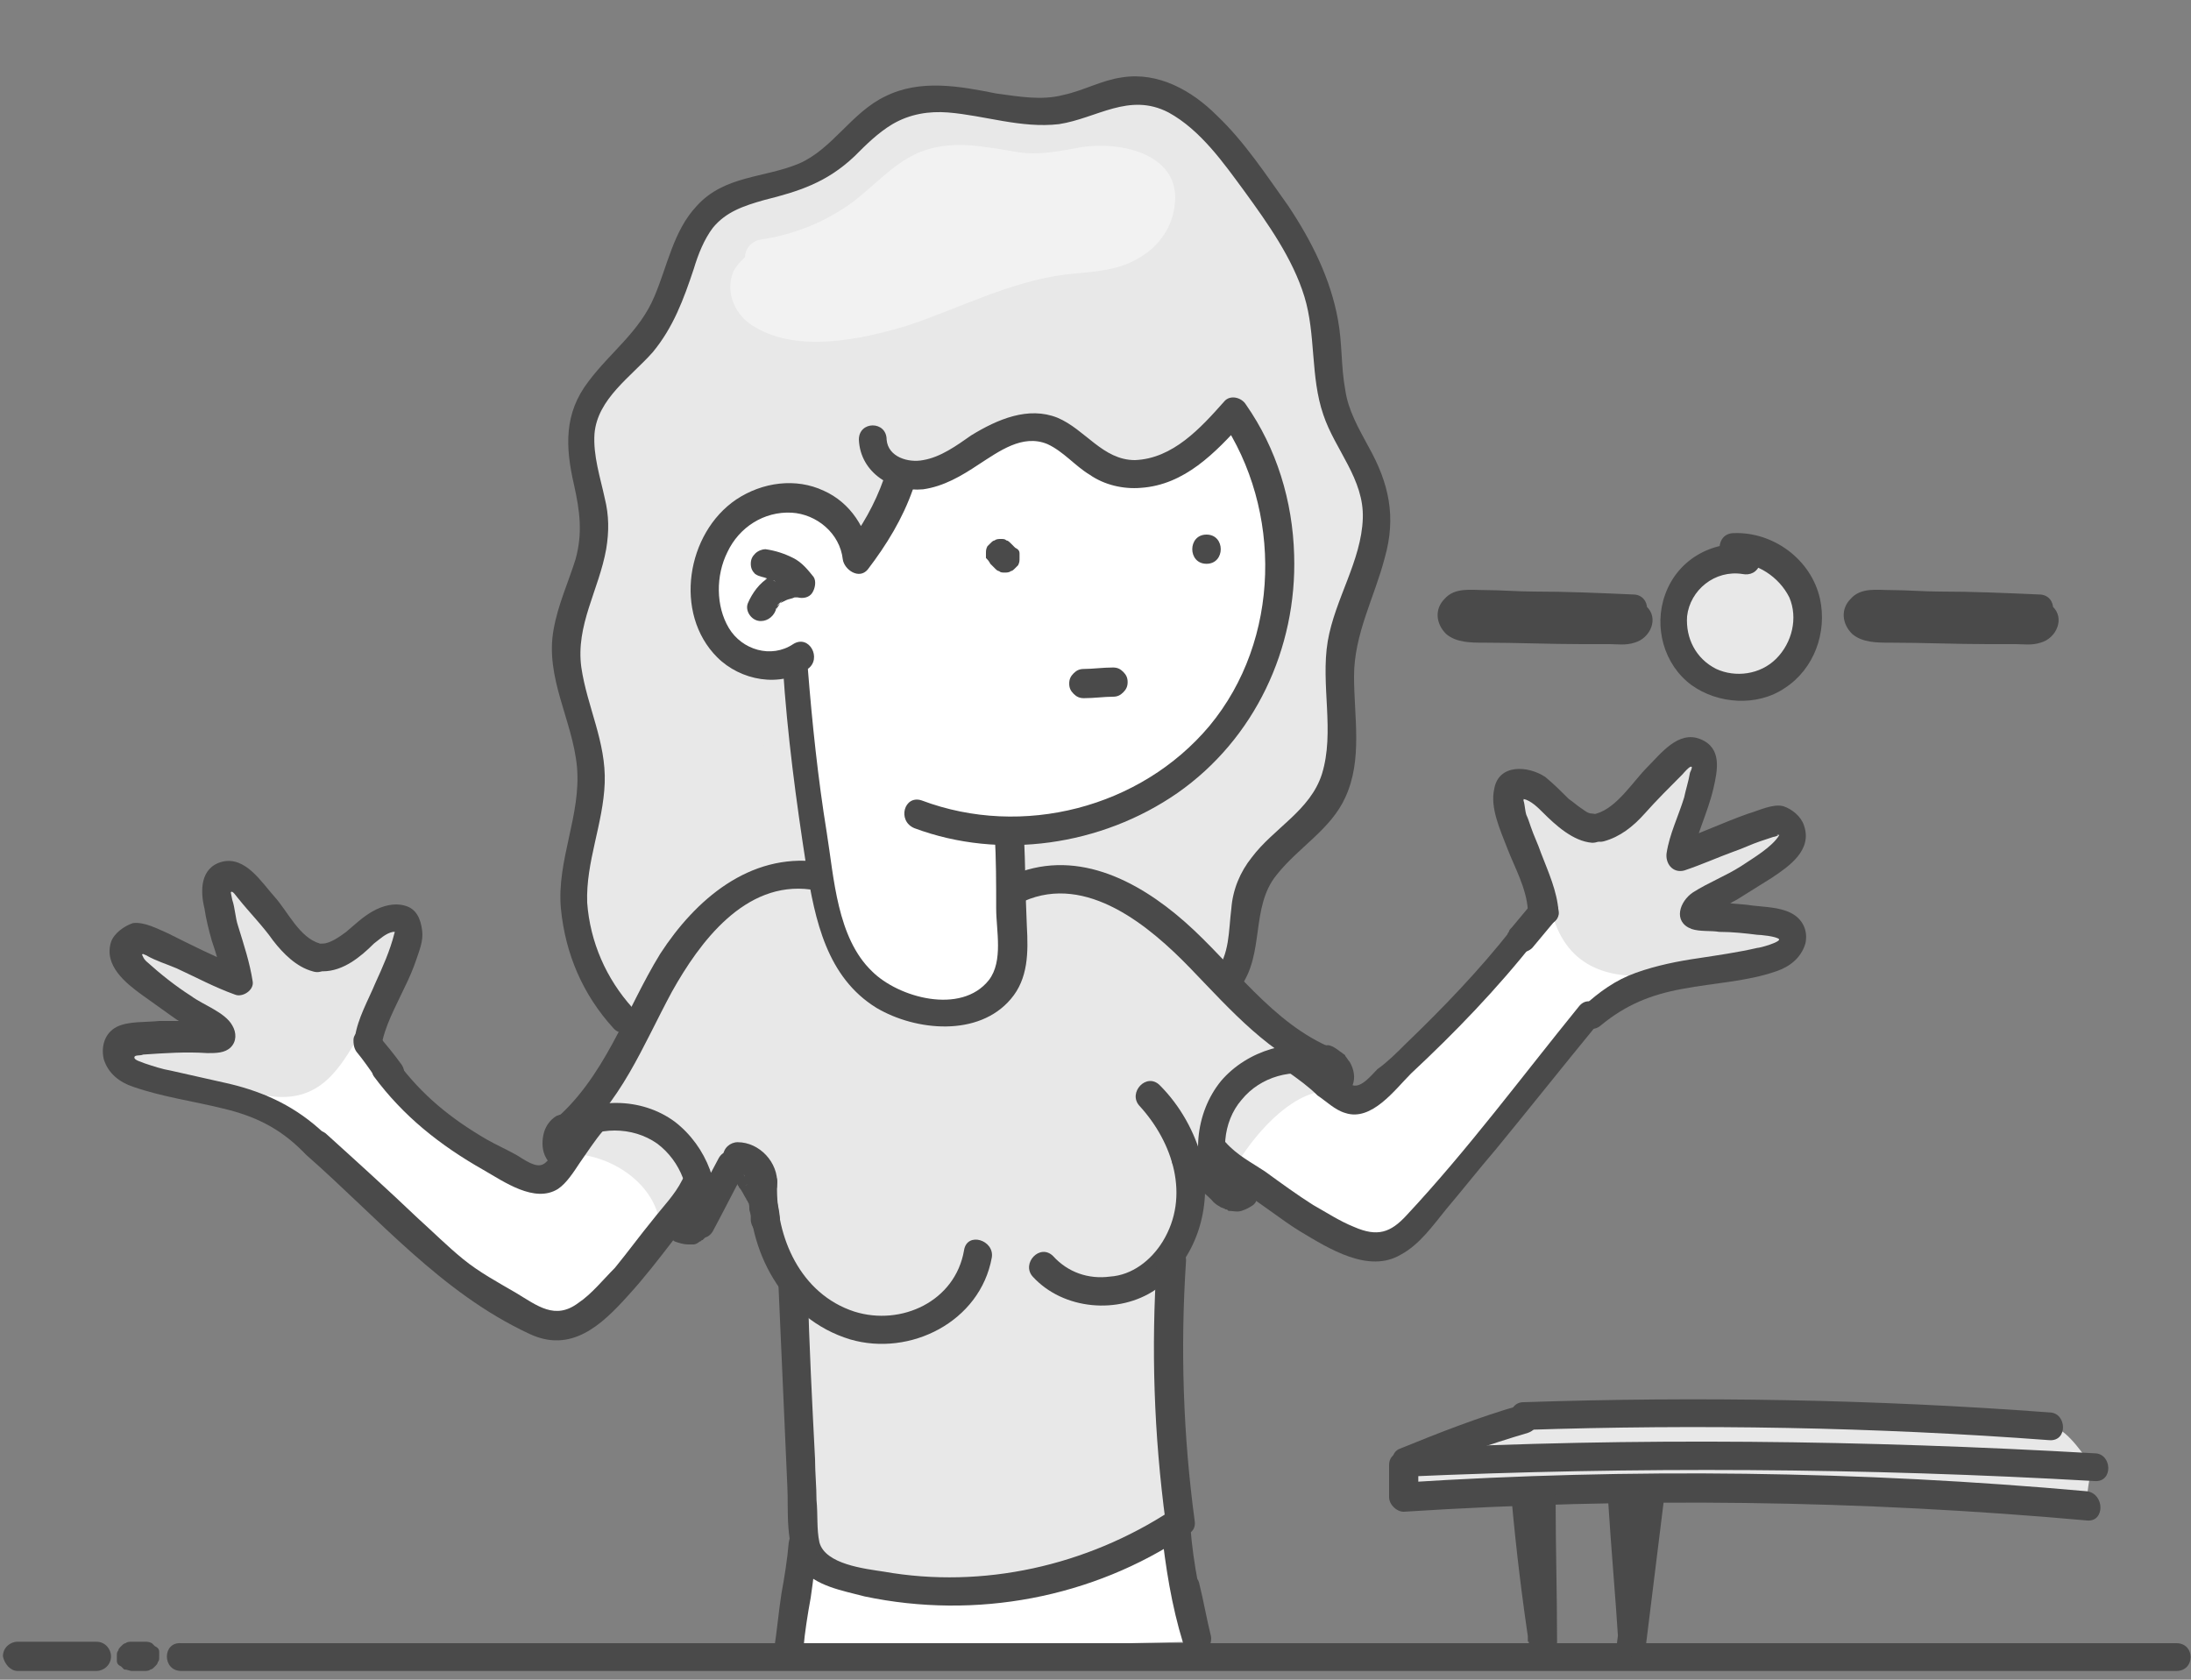 <svg xmlns="http://www.w3.org/2000/svg" xmlns:xlink="http://www.w3.org/1999/xlink" x="0px" y="0px" viewBox="0 0 150 115" style="enable-background:new 0 0 150 115;" xml:space="preserve"><rect x="0" y="0" width="150" height="115" fill="#808080" stroke="none"/><style type="text/css">	.st0{fill:#E8E8E8;}	.st1{fill:#FFFFFF;}	.st2{fill:#E6E6E6;}	.st3{fill:#F2F2F2;}	.st4{fill:#4A4A4A;}</style><g id="Layer_1"></g><g id="Layer_2">	<path class="st0" d="M123.7,40.9c0.6,2.1-0.3,4.5-2.2,5.5c-1.9,1-4.5,0.5-5.8-1.1c-1.3-1.7-1.2-4.4,0.3-5.9c1-1,2.5-1.5,3.8-1.2  l0.2-0.7C121.7,37.9,123.2,39.2,123.7,40.9z"></path>	<path class="st0" d="M96.2,100c2.6-1.1,5.3-2.1,8.1-2.9l0-0.2c9.9-0.4,19.9-0.2,29.8,0.3c1.9,0.1,3.9,0.2,5.8,0.3  c1.5,0.1,2.4,1.7,3.3,2.8l0.1,0c-0.3,0.9-0.4,1.9-0.5,2.9c-0.6-0.5-2.2-0.4-3-0.4c-1.2-0.1-2.5-0.2-3.7-0.3  c-2.5-0.2-4.9-0.3-7.4-0.4c-5-0.2-9.9-0.3-14.8-0.3c-6,0-11.9,0.2-17.8,0.6c0-0.7,0-1.5,0-2.2L96.2,100z"></path>	<path class="st1" d="M57.7,107.8c7.5,2.2,16,0.9,22.6-3.3l0.1,0.2c0.2,2.6,0.7,5.2,1.4,7.7l-27.7,0.6c0.3-2.6,0.6-5.2,1-7.8  c0,0.5,0.1,1,0.4,1.4C55.9,107.2,56.9,107.6,57.7,107.8z"></path>	<path class="st1" d="M112.9,67.2c-1.6,0.5-2.8,1.2-4,2.3l-0.1,0.1c-2.6,3.2-5.1,6.3-7.7,9.5c-1.3,1.6-2.6,3.2-4,4.8  c-0.7,0.7-1.4,1.5-2.3,1.6c-1.3,0.2-2.8-0.6-3.8-1.2c-0.6-0.3-1.9-1.1-2.9-1.8c-0.5-0.4-1-0.7-1.5-1.1c-0.4-0.2-0.7-0.5-1.1-0.7  c-0.6-0.3-1.7-1.2-2.1-1.7L83,79c-0.1-1.5,0.3-3.1,1.3-4.3c1.1-1.3,2.8-2.1,4.5-2.2l0,0.2c1.3,1,2.1,1.6,2.8,2.2  c0.6,0.4,1,0.8,1.8,0.5c0.4-0.2,0.8-0.5,1.1-0.8c3.5-3.2,7-6.5,9.9-10.3c0,0,0.1-0.1,0.1-0.1c0.5-0.6,1.4-1.3,1.8-1.8"></path>	<path class="st2" d="M106.2,62.3L106.2,62.3c-0.1-1.3-1.1-2.3-1.5-3.5c-0.5-1.4-1-2.5-1.2-4c0-0.1,0.1-0.6,0.2-0.8  c0.1-0.2,0.3-0.3,0.6-0.3c0.6-0.1,1.2,0.2,1.6,0.6c0.5,0.4,0.8,0.8,1.3,1.2c0.4,0.4,0.8,0.7,1.3,0.9c0.3,0.1,0.5,0.2,0.8,0.2h0.2  c1-0.2,2-1.2,2.7-2c0.7-0.8,1.8-1.8,2.4-2.5c0.3-0.4,0.8-0.7,1.3-0.6c0.4,0.1,0.7,0.5,0.8,0.9c0.1,0.4-0.2,1.2-0.3,1.6  c-0.3,1.7-1.2,3-1.4,4.7c1.9-0.6,4.6-2,6.8-2.5c0.2,0,0.6,0.3,0.8,0.5c0.3,0.4,0.2,1.2-0.2,1.5c-1.5,1.3-4.1,2.9-5.9,3.7  c-0.3,0.1-0.7,0.5-0.5,0.8c0.1,0.1,0.3,0.1,0.5,0.1c1.5,0,2.9,0.1,4.5,0.4c0.6,0.1,1.6,0.1,1.8,0.8c0.2,0.5-0.1,1.1-0.5,1.4  c-0.4,0.3-1,0.4-1.5,0.6c-2.3,0.5-4.8,0-7.1,0.7C110,67.2,107.1,66.1,106.2,62.3z"></path>	<path class="st1" d="M17.4,75.6c1.6,0.6,3,1.5,4.2,2.7l0.1,0.1c3.6,3.1,5.8,5.3,8.9,8.1c1.5,1.4,3.4,2.3,5.2,3.4  c0.8,0.5,1.8,1,2.7,0.9c1.3-0.2,2.5-1.4,3.3-2.2c0.5-0.5,1.5-1.6,2.2-2.5c0.4-0.5,0.8-1,1.2-1.5c0.3-0.3,0.6-0.7,0.9-1  c0.5-0.5,1.3-1.6,1.6-2.2l0.3-0.1c-0.3-1.5-1.2-2.9-2.5-3.7c-1.4-1-3.3-1.2-4.9-0.8l0,0.2c-1,1.3-1.5,2.2-2,2.9  c-0.4,0.6-0.7,1.1-1.5,1c-0.5,0-0.9-0.2-1.3-0.5c-4.3-2.1-6.7-3.6-9.2-7l0,0c-0.4-0.6-1.2-2.7-1.6-3.3l-0.3,0.6"></path>	<path class="st0" d="M38.4,77.6c2.3-1.8,3.8-4.4,5.1-7c0.1-0.1,0.1-0.2,0.2-0.4c1.2-2.5,2.5-5,4.3-7c2-2.1,4.8-3.7,7.7-3.2l0.6-0.1  c0,0.2,0.1,0.4,0.1,0.6c0.3,2,0.8,4,1.9,5.6c1.6,2.3,4.5,3.6,7.3,3.2c1.4-0.2,2.7-0.8,3.4-2.1c0.5-1,0.5-2.2,0.5-3.3  c0-1-0.1-2-0.1-3.1c2.6-1.2,5.8-0.6,8.3,0.9c2.4,1.4,4.3,3.5,6.2,5.5c0.1,0.1,0.2,0.2,0.3,0.3c2,2.1,4.1,4.1,6.8,5.2l0,0.1  c0,0-0.1,0-0.1,0c0,0-0.1,0-0.1,0c-0.7-0.2-1.3-0.3-2-0.2c-1.7,0.1-3.4,0.9-4.5,2.2c-1,1.2-1.4,2.8-1.3,4.3  c0.1,0.9,0.3,1.7,0.8,2.5c-0.9-0.9-1.8-1.8-2.7-2.7c0.3,0.9,0.5,1.9,0.5,2.8c0,1.6-0.6,3.3-1.6,4.5l0.2,0.1  c-0.4,5.9-0.2,11.9,0.6,17.9l0,0c-0.2,0.1-0.3,0.2-0.5,0.3c-6.6,4.2-15.1,5.5-22.6,3.3c-0.9-0.2-1.8-0.6-2.2-1.3  c-0.3-0.4-0.4-0.9-0.4-1.4c0,0,0,0,0,0c0-0.2,0-0.3,0-0.5c-0.2-5.6-0.5-11.1-0.8-16.7c-1-1.3-1.6-2.8-1.8-4.4l-0.1,0  c-0.1-1.2-0.6-2.4-1.6-3.3c0.6-0.1,1.2,0.3,1.3,0.9c0.1-1-0.8-1.9-1.8-1.9L50,79.8c-0.7,1.3-1.4,2.7-2.1,4c0.2-0.9,0.2-1.8,0-2.6  c-0.3-1.5-1.2-2.9-2.5-3.7c-1.4-1-3.3-1.2-4.9-0.8c-0.7,0.2-1.3,0.4-1.8,0.8c0,0,0,0-0.1,0C38.5,77.5,38.5,77.6,38.4,77.6  L38.4,77.6z"></path>	<path class="st1" d="M69.3,56.9c0,1.3,0.1,2.6,0.1,3.9c0,1,0.1,2.1,0.1,3.1c0,1.1,0,2.3-0.5,3.3c-0.7,1.2-2,1.9-3.4,2.1  c-2.8,0.4-5.7-0.9-7.3-3.2c-1.1-1.7-1.5-3.7-1.9-5.6c0-0.2-0.1-0.4-0.1-0.6c-0.8-4.7-1.4-9.4-1.8-14.2l-1.9-0.2  c-0.9,0-1.9-0.3-2.6-0.9c-1.3-1.1-1.9-2.8-1.9-4.5c0-1.8,0.8-3.6,2.2-4.8c1.4-1.2,3.3-1.7,5-1.1c1.7,0.5,3.1,2.1,3.2,3.9  c1.2-1.5,2.2-3.3,2.8-5.1l0.2-0.7c0.5,0.2,1,0.2,1.4,0.2c1.5-0.2,2.9-1.2,4.2-2c1.3-0.8,2.9-1.6,4.4-1.2c1.7,0.4,2.7,2.1,4.3,2.8  c1.6,0.7,3.4,0.4,4.9-0.5c1.5-0.8,2.6-2.1,3.8-3.4c4.5,6.4,4.2,15.6-0.6,21.7C80.5,54.4,74.9,56.9,69.3,56.9z"></path>	<path class="st0" d="M61.7,32.3L61.4,33c-0.7,1.8-1.6,3.6-2.8,5.1c-0.1-1.8-1.5-3.4-3.2-3.9c-1.7-0.5-3.7-0.1-5,1.1  c-1.4,1.2-2.1,3-2.2,4.8c0,1.7,0.6,3.4,1.9,4.5c0.7,0.6,1.7,0.9,2.6,0.9l1.9,0.2c0.3,4.8,0.9,9.5,1.8,14.2L55.7,60  c-2.9-0.5-5.8,1.1-7.7,3.2c-1.9,2-3.1,4.6-4.3,7l-1.1-0.5c-2.5-2.6-3.7-6.4-3.3-9.9c0.3-2.3,1.2-4.5,1.1-6.9  c-0.1-3-1.9-5.8-1.7-8.8c0.2-2.8,2-5.3,2-8c0-2.4-1.3-4.8-0.8-7.2c0.6-2.7,3.5-4.2,5-6.6c1.7-2.7,1.7-6.5,4.3-8.3  c1.8-1.3,4.3-1.1,6.3-2.1c2.3-1.1,3.7-3.6,6-4.6C65,5.8,69,8.3,72.7,7.6c1.6-0.3,3.1-1.3,4.8-1.4c3.1-0.2,5.5,2.5,7.3,5  c2.5,3.3,5.2,6.8,5.8,10.9c0.3,2,0.2,4.2,0.8,6.1c0.7,2,2.2,3.7,2.6,5.7c0.8,3.6-1.8,7-2.3,10.6c-0.4,3.3,0.8,6.9-0.8,9.8  c-1.3,2.5-4.4,3.8-5.4,6.4c-0.5,1.4-0.4,3-0.7,4.5c-0.2,0.7-0.5,1.4-1,1.9c-1.9-2-3.8-4.1-6.2-5.5c-2.5-1.5-5.7-2.1-8.3-0.9  c0-1.3-0.1-2.6-0.1-3.9c5.6,0,11.2-2.5,14.7-6.9c4.8-6.1,5-15.4,0.6-21.7c-1.1,1.3-2.3,2.5-3.8,3.4c-1.5,0.9-3.3,1.2-4.9,0.5  c-1.6-0.7-2.6-2.4-4.3-2.8c-1.5-0.4-3.1,0.3-4.4,1.2c-1.3,0.8-2.6,1.8-4.2,2C62.6,32.5,62.1,32.5,61.7,32.3z"></path>	<path class="st2" d="M17.7,74.9c-2.3-0.5-5.2-0.4-7.5-1.1c-0.5-0.1-1-0.3-1.4-0.6c-0.4-0.3-0.7-0.9-0.5-1.4  c0.2-0.6,1.2-0.6,1.8-0.6c1.5-0.2,3-0.1,4.5-0.1c0.2,0,0.3,0,0.5-0.1c0.3-0.2-0.1-0.6-0.4-0.8c-1.8-0.9-4.2-2.6-5.6-4  c-0.3-0.3-0.5-1.2-0.1-1.5c0.2-0.1,0.6-0.5,0.8-0.4c2.2,0.7,4.8,2.2,6.7,2.9c-0.2-1.7-1-3.1-1.2-4.8c0-0.4-0.3-1.2-0.2-1.6  c0.1-0.4,0.4-0.8,0.8-0.8c0.5-0.1,0.9,0.3,1.2,0.7c0.7,0.8,1.7,1.8,2.3,2.7c0.6,0.9,1.5,1.9,2.5,2.2l0.2,0c0.3,0,0.6-0.1,0.8-0.2  c0.5-0.2,0.9-0.5,1.3-0.8c0.5-0.4,0.9-0.8,1.4-1.2c0.5-0.3,1.1-0.6,1.7-0.5c0.2,0,0.5,0.1,0.6,0.3c0,0.1,0.1,0.6,0.1,0.8  c-0.3,1.5-0.9,2.6-1.5,3.9c-0.5,1.1-1.9,2.1-2.1,3.3C23,73.6,21.5,75.8,17.7,74.9z"></path>	<path class="st3" d="M73.9,10.1c-1.1,0.2-2.1,0.4-3.2,0.4c-1,0-2-0.3-3-0.4c-1.9-0.3-3.8-0.3-5.5,0.7c-1.6,0.9-2.9,2.5-4.5,3.5  c-1.7,1.1-3.6,1.8-5.6,2.1c-0.7,0.1-1.1,0.7-1.1,1.2c-0.3,0.3-0.6,0.6-0.8,1c-0.6,1.5,0.2,3.1,1.5,3.8c3,1.8,7.4,0.8,10.4-0.1  c3.6-1.2,7-3,10.8-3.5c1.7-0.2,3.5-0.2,5-1.1c1.3-0.7,2.3-2,2.5-3.5C81,10.6,76.8,9.6,73.9,10.1z"></path>	<path class="st0" d="M51.3,45.3L53.8,60c-2.6,1-4.3,1.9-5.7,4.2c-0.1,2.5,0.8,4,2.9,4.2s4-3.3,5.3-2.9s2,0.6,2,0.6  c-3-6.6-3.7-20.4-3.7-20.4S52.8,46,51.3,45.3z"></path>	<path class="st0" d="M39.3,79c3.1,0.2,6.1,2.6,5.9,5.6c2.1-1.9,3.5-3.4,2.1-5.2s-5.6-4.4-7.6-2.6C37.7,78.4,39.3,79,39.3,79z"></path>	<path class="st0" d="M83.7,81.5c1.8-3.9,5.3-7.4,7.8-6.7c-0.3-2-4.1-3-6.3-1.2C83.1,75.5,82.1,78.5,83.7,81.5z"></path></g><g id="Layer_3">	<g>		<g>			<path class="st4" d="M12.4,114.4c17.8,0,35.5,0,53.3,0c17.7,0,35.3,0,53,0c10.1,0,20.2,0,30.3,0c1.3,0,1.3-1.9,0-1.9    c-17.8,0-35.5,0-53.3,0c-17.7,0-35.3,0-53,0c-10.1,0-20.2,0-30.3,0C11.1,112.4,11.1,114.4,12.4,114.4L12.4,114.4z"></path>		</g>	</g>	<g>		<g>			<path class="st4" d="M9,114.4c0.3,0,0.6,0,0.9,0c0.1,0,0.3,0,0.4-0.1c0.1,0,0.2-0.1,0.3-0.2c0.1-0.1,0.2-0.2,0.2-0.3    c0.1-0.1,0.1-0.2,0.1-0.4c0-0.1,0-0.2,0-0.3c0-0.2-0.1-0.3-0.3-0.4c-0.1-0.1-0.1-0.1-0.2-0.2c-0.2-0.1-0.3-0.1-0.5-0.1    c-0.3,0-0.6,0-0.9,0c-0.1,0-0.3,0-0.4,0.1c-0.1,0-0.2,0.1-0.3,0.2c-0.1,0.1-0.2,0.2-0.2,0.3c-0.1,0.1-0.1,0.2-0.1,0.4    c0,0.1,0,0.2,0,0.3c0,0.2,0.1,0.3,0.3,0.4c0.1,0.1,0.1,0.1,0.2,0.2C8.7,114.3,8.9,114.4,9,114.4L9,114.4z"></path>		</g>	</g>	<g>		<g>			<path class="st4" d="M1.2,114.4c1.8,0,3.6,0,5.4,0c0.5,0,1-0.4,1-1c0-0.5-0.4-1-1-1c-1.8,0-3.6,0-5.4,0c-0.5,0-1,0.4-1,1    C0.3,113.9,0.7,114.4,1.2,114.4L1.2,114.4z"></path>		</g>	</g>	<g>		<g>			<path class="st4" d="M58.8,30.1c0.1,2.3,2.3,3.6,4.4,3.4c1.4-0.2,2.6-0.9,3.8-1.7c1.4-0.9,3-2.1,4.7-1.4c1.1,0.5,1.9,1.5,2.9,2.1    c1,0.7,2.3,1,3.5,0.9c3-0.2,5.1-2.4,7-4.5c-0.5-0.1-1-0.1-1.5-0.2c4.2,6.2,4.1,15.1-0.8,21c-4.7,5.6-12.8,7.7-19.7,5.1    c-1.2-0.4-1.7,1.4-0.5,1.9c5.9,2.2,12.8,1.2,18-2.4c5.3-3.7,8.2-9.9,8-16.3c-0.1-3.7-1.2-7.3-3.3-10.3c-0.3-0.5-1.1-0.7-1.5-0.2    c-1.6,1.8-3.5,3.9-6.1,4c-2.2,0-3.4-2.1-5.3-2.9c-2-0.8-4.1,0.1-5.9,1.2c-1,0.7-2.1,1.5-3.3,1.7c-1,0.2-2.4-0.2-2.5-1.4    C60.7,28.8,58.8,28.8,58.8,30.1L58.8,30.1z"></path>		</g>	</g>	<g>		<g>			<path class="st4" d="M43.3,69c-1.8-2-2.9-4.5-3.1-7.2c-0.1-2.8,1.1-5.4,1.2-8.2c0.1-2.8-1.2-5.2-1.6-7.9    c-0.4-2.9,1.2-5.3,1.7-8.1c0.2-1.2,0.2-2.3-0.1-3.5c-0.3-1.4-0.8-2.9-0.7-4.4c0.2-2.4,2.5-3.9,4-5.6c1.4-1.7,2.1-3.6,2.8-5.7    c0.3-1,0.7-2,1.3-2.8c0.9-1.1,2.1-1.5,3.5-1.9c2.4-0.6,4.3-1.2,6.2-3c0.8-0.8,1.6-1.6,2.6-2.2c1.2-0.7,2.5-0.9,3.8-0.8    c2.5,0.2,5,1.1,7.6,0.8c2.6-0.4,4.8-2.2,7.5-0.8c2.2,1.2,3.8,3.5,5.2,5.4c1.6,2.2,3.3,4.6,4.1,7.2c0.8,2.6,0.4,5.5,1.3,8.1    c0.8,2.4,2.8,4.4,2.7,7.1c-0.1,2.9-1.9,5.5-2.4,8.4c-0.5,3,0.5,6.2-0.4,9.1c-0.8,2.5-3.3,3.7-4.8,5.7c-0.8,1-1.3,2.2-1.4,3.5    c-0.2,1.6-0.1,3.1-1.1,4.4c-0.8,1,0.9,2,1.7,1c1.7-2.3,0.7-5.5,2.5-7.7c1.5-1.9,3.7-3.1,4.7-5.3c1.2-2.6,0.6-5.5,0.6-8.3    c0-2.9,1.4-5.4,2.1-8.1c0.8-2.8,0.3-5.1-1.1-7.6c-0.7-1.3-1.4-2.5-1.6-3.9c-0.3-1.6-0.2-3.2-0.5-4.8c-0.5-2.8-1.8-5.4-3.4-7.8    c-1.5-2.1-3-4.4-4.9-6.2c-1.7-1.7-4-3-6.5-2.6c-1.4,0.2-2.6,0.9-4,1.2c-1.5,0.4-3.1,0.1-4.6-0.1c-2.5-0.5-5.2-1-7.6,0.2    c-2.3,1.1-3.6,3.6-5.9,4.6c-2.4,1-5.1,0.8-7,2.9c-1.6,1.7-2,4.1-2.9,6.2c-1,2.4-3,3.8-4.5,5.8c-1.7,2.2-1.6,4.5-1,7.1    c0.4,1.8,0.6,3.3,0.1,5.1c-0.5,1.6-1.2,3.1-1.5,4.8c-0.6,3.3,1.3,6.2,1.6,9.4c0.3,3.3-1.4,6.4-1.1,9.7c0.3,3.1,1.5,5.9,3.6,8.2    C42.8,71.3,44.1,69.9,43.3,69L43.3,69z"></path>		</g>	</g>	<g>		<g>			<path class="st4" d="M105,61.7c-0.5,0.6-1,1.2-1.5,1.8c-0.1,0.1-0.2,0.2-0.2,0.3c-0.1,0.1-0.1,0.2-0.1,0.4c0,0.2,0.1,0.5,0.3,0.7    c0.2,0.2,0.4,0.3,0.7,0.3c0.2,0,0.5-0.1,0.7-0.3c0.5-0.6,1-1.2,1.5-1.8c0.1-0.1,0.2-0.2,0.2-0.3c0.1-0.1,0.1-0.2,0.1-0.4    c0-0.2-0.1-0.5-0.3-0.7c-0.2-0.2-0.4-0.3-0.7-0.3C105.5,61.5,105.2,61.5,105,61.7L105,61.7z"></path>		</g>	</g>	<g>		<g>			<path class="st4" d="M106.7,62.4c-0.1-1.4-0.7-2.7-1.2-4c-0.2-0.6-0.5-1.2-0.7-1.8c-0.1-0.3-0.2-0.6-0.3-0.8    c-0.1-0.3-0.1-0.7-0.2-1c0-0.1,0-0.1,0,0c0,0.1,0,0.1,0,0c0-0.1,0.1-0.3,0.1-0.3c0,0,0-0.1,0-0.1c-0.4,0.3-0.5,0.4-0.2,0.3    c0,0,0.1,0,0.1,0c0.5,0.1,1,0.6,1.3,0.9c0.9,0.9,2.1,2,3.4,2.1c1.3,0,1.3-1.9,0-2c-0.3,0-0.5-0.2-0.8-0.4    c-0.3-0.2-0.5-0.4-0.8-0.6c-0.5-0.5-1-1-1.6-1.5c-1.2-0.8-3.2-0.9-3.5,0.8c-0.3,1.3,0.4,2.8,0.9,4.1c0.5,1.3,1.3,2.7,1.4,4.2    c0.1,0.5,0.4,1,1,1C106.3,63.4,106.8,62.9,106.7,62.4L106.7,62.4z"></path>		</g>	</g>	<g>		<g>			<path class="st4" d="M109.6,70.2c1.7-1.4,3.4-2.1,5.6-2.5c2.1-0.4,4.4-0.5,6.4-1.2c0.9-0.3,1.7-0.9,2-1.9c0.2-0.9-0.2-1.7-1-2.1    c-0.8-0.4-1.8-0.4-2.6-0.5c-0.6-0.1-1.2-0.1-1.9-0.2c-0.6,0-1.4,0.1-1.9-0.1c0.2,0.1,0.4,0.3,0.6,0.4c0-0.1-0.1-0.1-0.1-0.2    c0,0.3,0.1,0.5,0.1,0.8c0-0.1,0.9-0.4,1-0.5c0.4-0.2,0.7-0.4,1.1-0.6c0.8-0.5,1.6-1,2.4-1.5c1.2-0.8,2.8-1.9,2.2-3.6    c-0.2-0.6-0.8-1.1-1.4-1.3c-0.7-0.2-1.7,0.3-2.4,0.5c-1.7,0.6-3.4,1.4-5.1,2c0.4,0.4,0.8,0.8,1.2,1.2c0.3-1.7,1.1-3.2,1.5-4.9    c0.3-1.3,0.6-2.8-0.9-3.4c-1.5-0.6-2.7,1-3.6,1.9c-1,1-2.1,2.8-3.5,3.2c-1.2,0.3-0.7,2.2,0.5,1.9c1.1-0.3,2-1,2.8-1.9    c0.8-0.9,1.7-1.8,2.6-2.7c0,0,0.5-0.6,0.6-0.5c0.1,0-0.1,0.4-0.1,0.4c-0.1,0.6-0.3,1.2-0.4,1.7c-0.4,1.3-1,2.5-1.2,3.8    c-0.1,0.7,0.4,1.4,1.2,1.2c1.2-0.4,2.3-0.9,3.4-1.3c0.6-0.2,1.2-0.5,1.8-0.7c0.3-0.1,0.6-0.2,0.9-0.3c0.1,0,0.3-0.1,0.4-0.1    c-0.4,0,0.1-0.1,0,0c-0.5,0.8-1.7,1.5-2.6,2.1c-1.1,0.7-2.2,1.1-3.3,1.8c-0.9,0.6-1.4,2-0.1,2.5c0.6,0.2,1.3,0.1,1.9,0.2    c0.9,0,1.8,0.1,2.6,0.2c0.2,0,1.3,0.1,1.5,0.3c0.1,0.2-1.3,0.6-1.5,0.6c-1.3,0.3-2.7,0.5-4,0.7c-1.4,0.2-2.9,0.5-4.3,1    c-1.4,0.5-2.5,1.3-3.6,2.3C107.3,69.6,108.7,71,109.6,70.2L109.6,70.2z"></path>		</g>	</g>	<g>		<g>			<path class="st4" d="M103.5,63.6c-2.2,2.8-4.7,5.4-7.3,7.9c-0.6,0.6-1.2,1.2-1.9,1.7c-0.4,0.4-1.1,1.3-1.7,1.1    c-0.5-0.1-1-0.8-1.4-1.1c-0.7-0.5-1.3-1-2-1.5c-1-0.8-2,0.9-1,1.7c0.7,0.5,1.4,1,2,1.6c0.6,0.4,1.2,1,1.9,1.2    c1.8,0.6,3.4-1.6,4.5-2.7c3-2.8,5.9-5.8,8.5-9.1c0.3-0.4,0.1-1.1-0.3-1.3C104.3,62.9,103.8,63.2,103.5,63.6L103.5,63.6z"></path>		</g>	</g>	<g>		<g>			<path class="st4" d="M108.1,68.9c-3.9,4.8-7.6,9.8-11.8,14.3c-1.1,1.2-2,1.5-3.6,0.8c-1-0.4-1.9-1-2.8-1.5    c-1.1-0.7-2.2-1.5-3.3-2.3c-0.9-0.6-1.9-1.1-2.7-2c-0.8-0.9-2.2,0.4-1.4,1.4c0.8,0.9,1.7,1.5,2.7,2.1c1.3,0.8,2.5,1.8,3.8,2.6    c2,1.2,4.7,2.9,6.9,1.6c1.3-0.7,2.2-2,3.1-3.1c1.1-1.3,2.2-2.7,3.4-4.1c2.3-2.8,4.6-5.7,6.9-8.5    C110.3,69.3,108.9,67.9,108.1,68.9L108.1,68.9z"></path>		</g>	</g>	<g>		<g>			<path class="st4" d="M91.1,71.8c-2.6-0.8-5.7,0.1-7.5,2.2c-1.8,2.2-2.1,5.5-0.7,8c0.5-0.4,1-0.8,1.5-1.2    c-0.8-0.8-1.7-1.4-2.5-2.2c-0.9-0.9-2.3,0.5-1.4,1.4c0.8,0.8,1.7,1.4,2.5,2.2c0.8,0.8,2.1-0.2,1.5-1.2c-1-1.8-0.8-4.2,0.5-5.7    c1.3-1.6,3.5-2.2,5.5-1.6C91.8,74,92.3,72.1,91.1,71.8L91.1,71.8z"></path>		</g>	</g>	<g>		<g>			<path class="st4" d="M91.3,71.8c-4.2-1.7-6.9-5.8-10.2-8.7c-3.3-2.9-7.6-5.1-12-3.1c-1.1,0.5-0.2,2.2,1,1.7    c4.3-1.9,8.6,1.7,11.4,4.6c2.8,2.9,5.4,5.9,9.2,7.4C91.9,74.1,92.4,72.3,91.3,71.8L91.3,71.8z"></path>		</g>	</g>	<g>		<g>			<path class="st4" d="M83.4,82.3c0.3,0.2,0.7,0.3,1.1,0.3c0.2,0,0.4,0,0.6-0.1c0.2,0,0.4-0.1,0.5-0.2c-0.4-0.5-0.8-1-1.2-1.5    c0,0,0,0-0.1,0.1c0.1-0.1,0.1-0.1,0.2-0.2c-0.1,0-0.1,0.1-0.2,0.1c0.1,0,0.2-0.1,0.2-0.1c-0.1,0-0.1,0-0.2,0.1c0.1,0,0.2,0,0.3,0    c-0.1,0-0.2,0-0.3,0c0.1,0,0.2,0,0.3,0c-0.1,0-0.2,0-0.2-0.1c0.1,0,0.2,0.1,0.2,0.1c-0.1,0-0.1-0.1-0.2-0.1    c0.1,0.1,0.1,0.1,0.2,0.2c-0.1,0-0.1-0.1-0.1-0.1c0.1,0.1,0.1,0.1,0.2,0.2c0,0-0.1-0.1-0.1-0.1c-0.1-0.2-0.4-0.4-0.6-0.4    c-0.1,0-0.3,0-0.4,0c-0.1,0-0.3,0-0.4,0.1c-0.2,0.1-0.4,0.3-0.4,0.6c-0.1,0.3,0,0.5,0.1,0.8c0.1,0.3,0.4,0.5,0.6,0.6    c0.1,0.1,0.3,0.1,0.4,0.2c0.1,0,0.1,0,0.2,0.1c0.3,0,0.6,0.1,0.9,0c0.3-0.1,0.5-0.2,0.8-0.4c0.1-0.1,0.2-0.2,0.2-0.3    c0.1-0.1,0.1-0.2,0.1-0.4c0-0.1,0-0.2,0-0.3c0-0.1-0.1-0.2-0.2-0.3c0-0.1-0.1-0.1-0.2-0.2c-0.1-0.1-0.2-0.1-0.3-0.2    c-0.1,0-0.2,0-0.3,0c-0.2,0-0.3,0-0.5,0.1c0,0,0,0,0,0c0.1,0,0.2-0.1,0.2-0.1c-0.1,0-0.2,0.1-0.3,0.1c0.1,0,0.2,0,0.3,0    c-0.1,0-0.2,0-0.4,0c0.1,0,0.2,0,0.3,0c-0.1,0-0.2,0-0.3-0.1c0.1,0,0.2,0.1,0.2,0.1c0,0-0.1,0-0.1-0.1c-0.2-0.1-0.5-0.2-0.8-0.1    c-0.1,0-0.2,0.1-0.3,0.2c-0.1,0.1-0.2,0.2-0.3,0.3c-0.1,0.2-0.2,0.5-0.1,0.8C83,81.9,83.1,82.1,83.4,82.3L83.4,82.3z"></path>		</g>	</g>	<g>		<g>			<path class="st4" d="M90.4,73.5c0.1,0.1,0.1,0.2,0.1,0.3C90.5,73.7,90.5,73.6,90.4,73.5c0.1,0.2,0.2,0.4,0.2,0.5    c0-0.1,0-0.2,0-0.3c0,0.1,0,0.2,0,0.3c0,0.1,0,0.3,0.1,0.4c0,0.1,0.1,0.2,0.2,0.3c0.1,0.1,0.1,0.1,0.2,0.2    c0.1,0.1,0.2,0.1,0.4,0.1c0.1,0,0.2,0,0.3,0c0.1,0,0.3,0,0.4-0.1c0.2-0.1,0.4-0.3,0.4-0.6c0.2-0.5,0.1-1.1-0.2-1.6    c-0.1-0.1-0.2-0.3-0.3-0.4c0-0.1-0.1-0.1-0.2-0.2c-0.3-0.2-0.5-0.4-0.8-0.5c-0.2-0.1-0.5,0-0.8,0.1c-0.2,0.1-0.4,0.4-0.4,0.6    c-0.1,0.2,0,0.5,0.1,0.8c0.1,0.2,0.3,0.4,0.6,0.4c0,0,0.1,0,0.1,0C90.5,73.6,90.5,73.6,90.4,73.5c0.1,0.1,0.2,0.2,0.2,0.2    C90.5,73.7,90.5,73.6,90.4,73.5c0.1,0.1,0.2,0.2,0.2,0.3C90.6,73.7,90.5,73.6,90.4,73.5c0.1,0.2,0.2,0.2,0.2,0.3    c0-0.1-0.1-0.2-0.1-0.2c0,0.1,0.1,0.2,0.1,0.3c0-0.1,0-0.2,0-0.3c0,0.1,0,0.2,0,0.3c0-0.1,0-0.2,0-0.3c0,0.1,0,0.1,0,0.2    c0.6,0.1,1.3,0.2,1.9,0.3c0-0.1,0-0.2,0-0.3c0-0.2,0-0.4-0.1-0.5c-0.1-0.3-0.2-0.5-0.3-0.8c-0.1-0.2-0.3-0.4-0.6-0.4    c-0.1,0-0.3,0-0.4,0c-0.1,0-0.3,0-0.4,0.1c-0.2,0.1-0.4,0.3-0.4,0.6C90.2,73,90.2,73.3,90.4,73.5L90.4,73.5z"></path>		</g>	</g>	<g>		<g>			<g>				<path class="st4" d="M24.4,72c0.5,0.6,0.9,1.2,1.4,1.9c0.1,0.1,0.1,0.2,0.3,0.3c0.1,0.1,0.2,0.1,0.3,0.2c0.2,0.1,0.5,0,0.8-0.1     c0.2-0.1,0.4-0.3,0.4-0.6c0.1-0.2,0.1-0.5-0.1-0.8C27,72.2,26.5,71.6,26,71c-0.1-0.1-0.1-0.2-0.3-0.3c-0.1-0.1-0.2-0.1-0.3-0.2     c-0.2-0.1-0.5,0-0.8,0.1c-0.2,0.1-0.4,0.3-0.4,0.6C24.2,71.4,24.2,71.7,24.4,72L24.4,72z"></path>			</g>		</g>		<g>			<g>				<path class="st4" d="M26.1,71.7c0.2-1.4,1-2.8,1.6-4.1c0.3-0.6,0.6-1.3,0.8-1.9c0.2-0.6,0.5-1.3,0.4-2c-0.1-0.8-0.4-1.5-1.2-1.7     c-0.7-0.2-1.5,0-2.2,0.4c-0.7,0.4-1.2,0.9-1.8,1.4c-0.4,0.3-1.1,0.8-1.6,0.8c-1.3,0-1.3,1.9,0,1.9c1.4,0,2.6-1,3.5-1.9     c0.4-0.3,0.8-0.7,1.3-0.8c0,0,0.3,0,0.3,0c-0.1-0.1-0.2-0.2-0.2-0.3c0,0,0,0.1,0,0.1c0,0,0,0.1,0,0.1c0-0.1,0-0.1,0,0     c0,0.2,0.1-0.1,0,0.2c-0.3,1.2-0.8,2.3-1.3,3.4c-0.5,1.2-1.2,2.4-1.4,3.7c-0.1,0.5,0.1,1,0.7,1.2C25.4,72.5,26,72.2,26.1,71.7     L26.1,71.7z"></path>			</g>		</g>		<g>			<g>				<path class="st4" d="M22.2,77.6c-1.9-1.8-4-2.8-6.5-3.4c-1.3-0.3-2.7-0.6-4-0.9c-0.6-0.1-1.2-0.3-1.8-0.5     c-0.2-0.1-0.7-0.2-0.7-0.4c0-0.2,0.4-0.1,0.6-0.2c1.5-0.1,2.9-0.2,4.4-0.1c0.6,0,1.2,0,1.6-0.4c0.4-0.4,0.4-1,0.1-1.5     c-0.5-0.9-2-1.4-2.8-2c-1.1-0.7-2.1-1.5-3.1-2.4c-0.2-0.2-0.2-0.3-0.3-0.5c0,0.1,0.1,0,0.2-0.1c-0.3,0.1-0.1,0.1,0.1,0.2     c0.7,0.4,1.4,0.6,2.1,0.9c1.3,0.6,2.6,1.3,4,1.8c0.5,0.2,1.3-0.3,1.2-0.9c-0.2-1.3-0.6-2.5-1-3.8c-0.2-0.6-0.2-1.2-0.4-1.8     c0,0-0.1-0.5-0.1-0.5c0.1-0.2,0.4,0.3,0.5,0.4c0.8,1,1.7,1.9,2.4,2.9c0.7,0.9,1.6,1.8,2.7,2.1c1.2,0.4,1.7-1.5,0.5-1.9     c-1.4-0.4-2.2-2.2-3.1-3.2c-0.9-1-2-2.8-3.6-2.4c-1.5,0.4-1.5,2-1.2,3.2c0.1,0.7,0.3,1.5,0.5,2.2c0.3,0.9,0.6,1.8,0.7,2.7     c0.4-0.3,0.8-0.6,1.2-0.9c-1.7-0.7-3.3-1.5-4.9-2.3c-0.7-0.3-1.6-0.8-2.4-0.7c-0.6,0.2-1.3,0.7-1.5,1.3c-0.5,1.6,1,2.8,2.1,3.6     c0.7,0.5,1.4,1,2.1,1.5c0.4,0.3,0.8,0.5,1.2,0.7c0.2,0.1,0.9,0.4,0.9,0.6c0-0.3,0.1-0.5,0.1-0.8c0,0.1-0.1,0.1-0.1,0.2     c0.2-0.1,0.4-0.3,0.6-0.4c-0.5,0.2-1.2,0-1.7,0c-0.6,0-1.3,0-1.9,0c-0.9,0.1-2.1,0-2.9,0.4c-0.8,0.4-1.1,1.3-0.9,2.2     c0.3,1,1.1,1.6,2,1.9c2,0.7,4.2,1,6.2,1.5c2.1,0.5,3.8,1.3,5.4,2.9C21.8,79.9,23.1,78.5,22.2,77.6L22.2,77.6z"></path>			</g>		</g>		<g>			<g>				<path class="st4" d="M25.6,73.7c2,2.7,4.5,4.7,7.5,6.4c1.4,0.8,3.5,2.3,5.1,1.3c0.6-0.4,1.1-1.2,1.5-1.8c0.5-0.7,1-1.5,1.6-2.2     c0.7-1-0.9-2-1.7-1c-0.5,0.6-0.9,1.3-1.4,2c-0.3,0.4-0.6,1.1-1,1.3c-0.5,0.3-1.3-0.3-1.8-0.6c-0.7-0.4-1.4-0.7-2.1-1.1     c-2.4-1.4-4.4-3-6.1-5.3c-0.3-0.4-0.8-0.6-1.3-0.3C25.6,72.6,25.3,73.3,25.6,73.7L25.6,73.7z"></path>			</g>		</g>		<g>			<g>				<path class="st4" d="M21,79.1c4.9,4.3,9.2,9.4,15.2,12.2c2.9,1.4,5-0.6,6.8-2.6c1.1-1.2,2.1-2.5,3.1-3.8c0.8-1,1.7-1.9,2.3-3.1     c0.5-1.1-1.2-2.1-1.7-1c-0.5,1-1.3,1.8-2,2.7c-0.9,1.1-1.7,2.2-2.6,3.3c-0.8,0.8-1.6,1.8-2.5,2.4c-1.6,1.2-2.8,0.2-4.3-0.7     c-1.2-0.7-2.5-1.4-3.6-2.3c-1.1-0.9-2.1-1.9-3.1-2.8c-2.1-2-4.2-3.9-6.3-5.8C21.4,76.9,20,78.2,21,79.1L21,79.1z"></path>			</g>		</g>		<g>			<g>				<path class="st4" d="M39.1,78.3c1.8-1.2,4.2-1.2,5.9,0c1.6,1.2,2.4,3.3,2,5.2c-0.2,1,1.2,1.8,1.8,0.8c0.7-1.3,1.4-2.7,2.1-4     c0.6-1.1-1.1-2.1-1.7-1c-0.7,1.3-1.4,2.7-2.1,4c0.6,0.3,1.2,0.5,1.8,0.8c0.6-2.7-0.5-5.6-2.7-7.3c-2.3-1.7-5.6-1.7-8-0.1     C37.1,77.3,38,79,39.1,78.3L39.1,78.3z"></path>			</g>		</g>		<g>			<g>				<path class="st4" d="M39.1,78.3c3.4-2.7,4.9-6.7,6.9-10.4c1.9-3.4,5-7.6,9.5-7c1.2,0.2,1.8-1.7,0.5-1.9     c-4.7-0.6-8.4,2.6-10.8,6.3c-2.4,3.9-3.8,8.6-7.5,11.6C36.7,77.7,38.1,79.1,39.1,78.3L39.1,78.3z"></path>			</g>		</g>		<g>			<g>				<path class="st4" d="M47.1,83.1c0,0-0.1,0.1-0.1,0.1C47,83.2,47.1,83.2,47.1,83.1c0,0-0.1,0.1-0.2,0.1     C46.9,83.2,47,83.2,47.1,83.1c-0.1,0.1-0.2,0.1-0.3,0.1c0.1,0,0.2,0,0.3,0c-0.1,0-0.2,0-0.3,0c0.1,0,0.2,0,0.3,0c0,0,0,0,0,0     c-0.1,0-0.3,0-0.4,0c-0.1,0-0.3,0-0.4,0.1c-0.1,0.1-0.1,0.1-0.2,0.2c-0.1,0.1-0.2,0.2-0.2,0.3c0,0.1-0.1,0.2-0.1,0.2     c0,0.1,0,0.3,0,0.4c0.1,0.2,0.2,0.5,0.4,0.6c0.3,0.1,0.6,0.2,0.9,0.2c0.1,0,0.1,0,0.2,0c0.1,0,0.1,0,0.2,0     c0.1,0,0.3-0.1,0.4-0.2c0.1,0,0.1-0.1,0.2-0.1c0.1-0.1,0.2-0.2,0.3-0.3c0.2-0.2,0.4-0.5,0.4-0.8c0-0.1,0-0.3,0-0.4     c0-0.1,0-0.3-0.1-0.4c-0.1-0.1-0.1-0.2-0.3-0.3c-0.1-0.1-0.2-0.1-0.3-0.2c-0.2-0.1-0.5,0-0.8,0.1c-0.2,0.1-0.4,0.3-0.4,0.6     c0,0.1,0,0.1,0,0.1c0-0.1,0.1-0.2,0.1-0.2c0,0.1-0.1,0.1-0.1,0.2c0.1-0.1,0.1-0.1,0.2-0.2c0,0.1-0.1,0.1-0.2,0.2     c0.1-0.1,0.1-0.1,0.2-0.2c-0.1,0-0.1,0.1-0.2,0.1c0.1,0,0.2-0.1,0.2-0.1c-0.1,0-0.2,0.1-0.3,0.1c0.1,0,0.2,0,0.3,0     c-0.1,0-0.1,0-0.2,0c0.1,0,0.2,0,0.3,0c-0.1,0-0.1,0-0.2-0.1c0.1,0,0.2,0.1,0.2,0.1c0,0,0,0-0.1,0c-0.3,0.6-0.5,1.2-0.8,1.8     c0.2,0,0.4,0.1,0.6,0c0.2,0,0.4,0,0.6-0.1c0.2-0.1,0.3-0.1,0.5-0.2c0.1-0.1,0.2-0.2,0.3-0.2c0,0,0.1-0.1,0.1-0.1     c0.2-0.2,0.3-0.4,0.3-0.7c0-0.1,0-0.3-0.1-0.4c0-0.1-0.1-0.2-0.2-0.3c-0.2-0.2-0.4-0.3-0.7-0.3C47.5,82.9,47.3,82.9,47.1,83.1     L47.1,83.1z"></path>			</g>		</g>		<g>			<g>				<path class="st4" d="M37.3,77.6c-0.1,0.3-0.1,0.5-0.1,0.8c0,0.2,0,0.4,0.1,0.5c0,0.1,0,0.2,0.1,0.3c0.6-0.3,1.2-0.5,1.8-0.8     c0-0.1-0.1-0.1-0.1-0.2c0,0.1,0.1,0.2,0.1,0.2c0-0.1-0.1-0.2-0.1-0.3c0,0.1,0,0.2,0,0.3c0-0.1,0-0.2,0-0.3c0,0.1,0,0.2,0,0.3     c0-0.1,0-0.2,0.1-0.3c0,0.1-0.1,0.2-0.1,0.2c0-0.1,0.1-0.2,0.2-0.3c-0.1,0.1-0.1,0.1-0.2,0.2c0.1-0.1,0.1-0.1,0.2-0.2     c-0.1,0.1-0.1,0.1-0.2,0.2c0,0,0.1,0,0.1-0.1c0.2-0.1,0.4-0.3,0.4-0.6c0.1-0.2,0-0.5-0.1-0.8c-0.1-0.2-0.3-0.4-0.6-0.4     c-0.3-0.1-0.5,0-0.8,0.1c-0.5,0.3-0.8,0.8-0.9,1.3c-0.1,0.5-0.1,1.1,0.2,1.6c0.1,0.2,0.3,0.4,0.6,0.4c0.1,0,0.2,0,0.3,0     c0.1,0,0.3,0,0.4-0.1c0.2-0.1,0.4-0.2,0.5-0.4c0.1-0.2,0.2-0.5,0.1-0.8c0-0.1-0.1-0.2-0.1-0.4c0,0.1,0,0.2,0,0.3     c0-0.2,0-0.3,0-0.5c0,0.1,0,0.2,0,0.3c0-0.1,0-0.2,0.1-0.3c0.1-0.2,0-0.5-0.1-0.8C39,77.2,38.8,77,38.5,77     c-0.2-0.1-0.5,0-0.8,0.1C37.6,77.2,37.4,77.4,37.3,77.6L37.3,77.6z"></path>			</g>		</g>	</g>	<g>		<g>			<path class="st4" d="M67.8,38.6c0.1,0.1,0.2,0.2,0.3,0.3c0.1,0.1,0.2,0.2,0.3,0.2c0.1,0.1,0.2,0.1,0.4,0.1c0.1,0,0.3,0,0.4-0.1    c0.1,0,0.2-0.1,0.3-0.2c0.1-0.1,0.1-0.1,0.2-0.2c0.1-0.2,0.1-0.3,0.1-0.5c0-0.1,0-0.2,0-0.3c0-0.2-0.1-0.3-0.3-0.4    c-0.1-0.1-0.2-0.2-0.3-0.3C69.1,37.1,69,37,68.9,37c-0.1-0.1-0.2-0.1-0.4-0.1c-0.1,0-0.3,0-0.4,0.1c-0.1,0-0.2,0.1-0.3,0.2    c-0.1,0.1-0.1,0.1-0.2,0.2c-0.1,0.2-0.1,0.3-0.1,0.5c0,0.1,0,0.2,0,0.3C67.6,38.3,67.7,38.4,67.8,38.6L67.8,38.6z"></path>		</g>	</g>	<g>		<g>			<path class="st4" d="M82.6,38.6c1.3,0,1.3-2,0-2C81.3,36.6,81.3,38.6,82.6,38.6L82.6,38.6z"></path>		</g>	</g>	<g>		<g>			<path class="st4" d="M74.2,47.8c0.7,0,1.4-0.1,2-0.1c0.3,0,0.5-0.1,0.7-0.3c0.2-0.2,0.3-0.4,0.3-0.7c0-0.3-0.1-0.5-0.3-0.7    c-0.2-0.2-0.4-0.3-0.7-0.3c-0.7,0-1.4,0.1-2,0.1c-0.3,0-0.5,0.1-0.7,0.3c-0.2,0.2-0.3,0.4-0.3,0.7c0,0.3,0.1,0.5,0.3,0.7    C73.7,47.7,73.9,47.8,74.2,47.8L74.2,47.8z"></path>		</g>	</g>	<g>		<g>			<path class="st4" d="M60.5,32.8c-0.6,1.7-1.5,3.3-2.6,4.7c0.6,0.2,1.1,0.5,1.7,0.7c-0.2-2-1.4-3.8-3.2-4.6    c-1.9-0.9-4.2-0.6-6,0.6c-3.4,2.3-4.3,7.8-1.3,10.8c1.6,1.6,4.3,2.1,6.2,0.8c1-0.7,0.1-2.4-1-1.7c-1.5,1-3.5,0.4-4.4-1.1    c-0.9-1.5-0.9-3.6-0.1-5.2c0.8-1.7,2.5-2.8,4.4-2.7c1.7,0.1,3.3,1.4,3.5,3.2c0.1,0.7,1.1,1.4,1.7,0.7c1.3-1.7,2.4-3.5,3.1-5.5    C62.8,32.1,60.9,31.6,60.5,32.8L60.5,32.8z"></path>		</g>	</g>	<g>		<g>			<path class="st4" d="M52.5,39.6c0,0,0.1,0,0.1,0c-0.1,0-0.2,0-0.3,0c0.3,0,0.6,0.1,0.8,0.2c-0.1,0-0.2-0.1-0.2-0.1    c0.3,0.1,0.5,0.3,0.8,0.5c-0.1-0.1-0.1-0.1-0.2-0.2c0.2,0.2,0.4,0.4,0.6,0.6c-0.1-0.1-0.1-0.1-0.2-0.2c0,0,0.1,0.1,0.1,0.1    c0.4-0.5,0.7-1,1.1-1.4c-0.8-0.2-1.6,0-2.4,0.4c-0.7,0.4-1.2,1.1-1.5,1.8c-0.2,0.5,0.2,1.1,0.7,1.2c0.5,0.1,1-0.2,1.2-0.7    c0-0.1,0-0.1,0.1-0.2c0,0.1-0.1,0.2-0.1,0.2c0.1-0.2,0.2-0.3,0.3-0.5c-0.1,0.1-0.1,0.1-0.2,0.2c0.1-0.2,0.3-0.3,0.4-0.4    c-0.1,0.1-0.1,0.1-0.2,0.2c0.2-0.1,0.4-0.2,0.6-0.3c-0.1,0-0.2,0.1-0.2,0.1c0.2-0.1,0.4-0.1,0.6-0.2c-0.1,0-0.2,0-0.3,0    c0.2,0,0.4,0,0.6,0c-0.1,0-0.2,0-0.3,0c0.1,0,0.1,0,0.2,0c0.4,0.1,0.8,0,1-0.3c0.2-0.3,0.3-0.8,0.1-1.1c-0.4-0.5-0.8-1-1.4-1.3    c-0.6-0.3-1.2-0.5-1.9-0.6c-0.2,0-0.5,0.1-0.7,0.3c-0.2,0.2-0.3,0.4-0.3,0.7c0,0.3,0.1,0.5,0.3,0.7C52,39.5,52.3,39.5,52.5,39.6    L52.5,39.6z"></path>		</g>	</g>	<g>		<g>			<path class="st4" d="M53.6,45.7c0.3,4.6,0.9,9.1,1.6,13.6c0.6,3.7,1.4,7.6,4.8,9.7c2.7,1.6,7,2,9.2-0.6c1.2-1.4,1.2-3.2,1.1-5    c-0.1-2.1-0.1-4.2-0.2-6.3c0-1.3-2-1.3-2,0c0.1,1.7,0.1,3.4,0.1,5.1c0,1.5,0.5,3.6-0.5,4.9c-1.9,2.4-6.2,1.2-8-0.6    c-2.4-2.3-2.6-6.4-3.1-9.5c-0.6-3.7-1-7.5-1.3-11.3C55.5,44.5,53.5,44.4,53.6,45.7L53.6,45.7z"></path>		</g>	</g>	<g>		<g>			<path class="st4" d="M51.3,81c-0.2,4.6,2.3,9.3,6.9,10.7c4.1,1.2,8.9-1.2,9.7-5.6c0.2-1.2-1.7-1.8-1.9-0.5    c-0.6,3.5-4.3,5.2-7.5,4.2c-3.7-1.2-5.4-5.1-5.3-8.7C53.4,79.8,51.4,79.8,51.3,81L51.3,81z"></path>		</g>	</g>	<g>		<g>			<path class="st4" d="M70.7,87.4c2.1,2.3,5.9,2.6,8.4,0.9c2.8-2,3.9-5.6,3.2-8.9c-0.5-1.9-1.5-3.7-2.9-5.1    c-0.9-0.9-2.2,0.5-1.4,1.4c2.3,2.5,3.5,6.2,1.6,9.3c-0.8,1.3-2.1,2.3-3.6,2.4c-1.5,0.2-2.9-0.3-3.9-1.4    C71.2,85.1,69.9,86.5,70.7,87.4L70.7,87.4z"></path>		</g>	</g>	<g>		<g>			<path class="st4" d="M50.4,80.2c0,0,0.1,0,0.2,0c-0.1,0-0.2,0-0.1,0c0,0,0.1,0,0.1,0c0.2,0-0.2-0.1,0,0c0,0,0.2,0.2,0.3,0.2    c-0.1-0.1-0.1-0.1-0.1-0.1c0,0,0,0,0.1,0.1c0,0,0.1,0.1,0.1,0.1c0,0,0,0,0,0c0,0.1,0,0-0.1-0.1c0,0,0.1,0.1,0.1,0.1    c0,0,0,0.1,0.1,0.1c0.1,0.2-0.1-0.2,0,0c0,0.1,0,0.2,0.1,0.3c0-0.2,0-0.2,0-0.1c0,0,0,0.1,0,0.1c0,0.1,0,0.1,0,0.2    c0.6-0.1,1.3-0.2,1.9-0.3c-0.1-0.6-0.5-1-0.9-1.3c-0.5-0.3-1-0.4-1.6-0.3c-0.7,0.1-0.9,1.2-0.4,1.6c0.1,0.1,0.2,0.2,0.3,0.3    c0,0.1,0.1,0.1,0.1,0.2c0.2,0.2-0.1-0.2,0,0c0.2,0.2,0.3,0.5,0.5,0.8c0,0.1,0.1,0.1,0.1,0.2c-0.1-0.2,0-0.1,0,0    c0.1,0.1,0.1,0.3,0.1,0.5c0,0.1,0.1,0.3,0.1,0.4c0,0,0,0.1,0,0.1c0,0,0-0.1,0-0.1c0,0,0,0.2,0,0.3c0,0.5,0.4,1,1,1    c0.5,0,1-0.4,1-1c-0.1-1.5-0.7-2.9-1.8-4c-0.1,0.5-0.3,1.1-0.4,1.6c-0.3,0.1-0.1,0,0,0c0.1,0-0.2,0,0,0c0.2,0.1-0.1-0.1,0,0    c0,0,0.1,0.1,0.1,0.1c-0.1-0.1-0.1-0.1-0.1-0.1c0,0,0,0,0.1,0.1c0.1,0.1-0.1-0.2,0,0c0.1,0.2,0,0,0,0c0,0,0,0.2,0.1,0.2    c0,0.2,0.3,0.5,0.4,0.6c0.2,0.1,0.4,0.1,0.6,0.1c0.5-0.1,0.8-0.5,0.8-1c0.1-1.5-1.2-2.9-2.7-2.9c-0.5,0-1,0.4-1,1    C49.4,79.8,49.8,80.2,50.4,80.2L50.4,80.2z"></path>		</g>	</g>	<g>		<g>			<path class="st4" d="M53.3,88.1c0.2,4.5,0.4,9,0.6,13.6c0.1,1.7-0.2,4.1,0.9,5.6c1,1.3,2.9,1.6,4.4,2c7.6,1.6,15.6,0.1,22-4.2    c1-0.7,0.1-2.4-1-1.7c-5.8,3.8-12.9,5.4-19.7,4.2c-1.3-0.2-4-0.5-4.4-2c-0.2-0.9-0.1-1.9-0.2-2.9c0-0.9-0.1-1.9-0.1-2.8    c-0.2-3.9-0.4-7.8-0.5-11.7C55.2,86.9,53.3,86.9,53.3,88.1L53.3,88.1z"></path>		</g>	</g>	<g>		<g>			<path class="st4" d="M79.2,86.3c-0.4,6-0.2,11.9,0.6,17.9c0.2,1.2,2.1,1.2,2,0c-0.8-5.9-1-11.9-0.6-17.9    C81.2,85,79.3,85,79.2,86.3L79.2,86.3z"></path>		</g>	</g>	<g>		<g>			<path class="st4" d="M54,106.7c-0.3,2-0.6,4-0.9,5.9c0.6,0.1,1.3,0.2,1.9,0.3c0.1-1.2,0.3-2.4,0.5-3.5c0.2-1.3,0.3-2.5,0.5-3.8    c0.1-0.5-0.5-1-1-1c-0.6,0-0.9,0.4-1,1c-0.1,1.2-0.3,2.4-0.5,3.5c-0.2,1.3-0.3,2.5-0.5,3.8c-0.1,0.5,0.4,0.9,0.8,1    c0.4,0.1,1-0.2,1.1-0.7c0.3-2,0.6-4,0.9-5.9c0.1-0.5-0.1-1-0.7-1.2C54.8,105.9,54.1,106.2,54,106.7L54,106.7z"></path>		</g>	</g>	<g>		<g>			<path class="st4" d="M79.5,104.6c0.3,2.7,0.7,5.3,1.5,7.9c0.1,0.5,0.7,0.8,1.2,0.7c0.5-0.1,0.8-0.7,0.7-1.2    c-0.3-1.2-0.5-2.4-0.8-3.6c-0.1-0.5-0.7-0.8-1.2-0.7c-0.5,0.1-0.8,0.7-0.7,1.2c0.3,1.2,0.5,2.4,0.8,3.6c0.6-0.2,1.3-0.3,1.9-0.5    c-0.7-2.4-1.2-4.9-1.4-7.4c-0.1-0.5-0.4-1-1-1C80,103.7,79.4,104.1,79.5,104.6L79.5,104.6z"></path>		</g>	</g>	<g>		<g>			<path class="st4" d="M120,37.3c-2.6-0.4-5.1,0.9-6,3.4c-0.8,2.2-0.1,4.8,1.8,6.2c1.8,1.3,4.5,1.5,6.4,0.2c2-1.3,2.9-3.8,2.4-6.1    c-0.6-2.7-3.2-4.6-5.9-4.5c-1.3,0-1.3,2,0,2c1.6,0,3.1,1,3.8,2.4c0.6,1.4,0.2,3.1-0.9,4.2c-1.1,1.1-2.8,1.3-4.1,0.7    c-1.4-0.7-2.1-2.1-2-3.6c0.2-1.8,1.9-3.2,3.8-2.9c0.5,0.1,1-0.1,1.2-0.7C120.9,38,120.6,37.4,120,37.3L120,37.3z"></path>		</g>	</g>	<g>		<g>			<path class="st4" d="M111.8,40.7c-2.3-0.1-4.5-0.2-6.8-0.2c-1.1,0-2.2-0.1-3.3-0.1c-1,0-2.1-0.2-2.8,0.6    c-0.7,0.7-0.6,1.7,0.1,2.4c0.7,0.6,1.7,0.6,2.6,0.6c2.2,0,4.5,0.1,6.7,0.1c0.6,0,1.2,0,1.9,0c0.5,0,1.1,0.1,1.7-0.1    c1.1-0.3,1.7-1.7,0.8-2.5c-0.9-0.8-2.3,0.5-1.4,1.4c0,0,0,0,0,0c0-0.2-0.1-0.3-0.1-0.5c0.3-0.2,0.3-0.3,0.1-0.3    c-0.1,0-0.1,0-0.2,0c-0.3,0-0.6,0-0.9,0c-0.5,0-1,0-1.5,0c-1,0-2.1,0-3.1-0.1c-1,0-2,0-3,0c-0.5,0-1,0-1.5,0    c-0.1,0-0.8-0.1-0.8-0.1c-0.4,0.4,0.7,0.3,0.8,0.3c0.5,0,1.1,0,1.6,0.1c1,0,2,0.1,2.9,0.1c2,0.1,4.1,0.2,6.1,0.2    C113.1,42.7,113.1,40.7,111.8,40.7L111.8,40.7z"></path>		</g>	</g>	<g>		<g>			<path class="st4" d="M139.6,40.7c-2.3-0.1-4.5-0.2-6.8-0.2c-1.1,0-2.2-0.1-3.3-0.1c-1,0-2.1-0.2-2.8,0.6    c-0.7,0.7-0.6,1.7,0.1,2.4c0.7,0.6,1.7,0.6,2.6,0.6c2.2,0,4.5,0.1,6.7,0.1c0.6,0,1.2,0,1.9,0c0.5,0,1.1,0.1,1.7-0.1    c1.1-0.3,1.7-1.7,0.8-2.5c-0.9-0.8-2.3,0.5-1.4,1.4c0,0,0,0,0,0c0-0.2-0.1-0.3-0.1-0.5c0.3-0.2,0.3-0.3,0.1-0.3    c-0.1,0-0.1,0-0.2,0c-0.3,0-0.6,0-0.9,0c-0.5,0-1,0-1.5,0c-1,0-2.1,0-3.1-0.1c-1,0-2,0-3,0c-0.5,0-1,0-1.5,0    c-0.1,0-0.8-0.1-0.8-0.1c-0.4,0.4,0.7,0.3,0.8,0.3c0.5,0,1.1,0,1.6,0.1c1,0,2,0.1,2.9,0.1c2,0.1,4.1,0.2,6.1,0.2    C140.9,42.7,140.9,40.7,139.6,40.7L139.6,40.7z"></path>		</g>	</g>	<g>		<g>			<path class="st4" d="M96.2,101.1c15.7-0.7,31.5-0.6,47.2,0.3c1.3,0.1,1.2-1.9,0-1.9c-15.7-0.9-31.5-1.1-47.2-0.3    C95,99.2,95,101.2,96.2,101.1L96.2,101.1z"></path>		</g>	</g>	<g>		<g>			<path class="st4" d="M95.1,100.3c0,0.7,0,1.5,0,2.2c0,0.5,0.5,1,1,1c15.6-1,31.2-0.8,46.8,0.6c1.2,0.1,1.2-1.8,0-2    c-15.6-1.4-31.2-1.6-46.8-0.6c0.3,0.3,0.6,0.7,1,1c0-0.7,0-1.5,0-2.2C97,99.1,95.1,99.1,95.1,100.3L95.1,100.3z"></path>		</g>	</g>	<g>		<g>			<path class="st4" d="M96.7,100.9c2.6-1.1,5.2-2,7.9-2.8c1.2-0.4,0.7-2.2-0.5-1.9c-2.8,0.8-5.6,1.9-8.3,3    c-0.5,0.2-0.6,0.9-0.3,1.3C95.7,101,96.2,101.1,96.7,100.9L96.7,100.9z"></path>		</g>	</g>	<g>		<g>			<path class="st4" d="M104.3,97.9c12-0.4,24-0.2,36,0.7c1.3,0.1,1.2-1.9,0-1.9c-12-0.9-24-1.1-36-0.7    C103.1,96,103.1,98,104.3,97.9L104.3,97.9z"></path>		</g>	</g>	<g>		<g>			<path class="st4" d="M103.5,102.8c0.3,3.3,0.7,6.6,1.2,9.9c0.2,1.1,1.9,0.8,1.9-0.3c0-3.3-0.1-6.6-0.1-9.8c0-1.3-2-1.3-2,0    c0,3.3,0.1,6.6,0.1,9.8c0.6-0.1,1.3-0.2,1.9-0.3c-0.5-3.1-0.9-6.3-1.2-9.4c0-0.5-0.4-1-1-1C104,101.9,103.4,102.3,103.5,102.8    L103.5,102.8z"></path>		</g>	</g>	<g>		<g>			<path class="st4" d="M110.1,102.8c0.2,3.2,0.5,6.5,0.7,9.7c0.1,1.3,1.8,1.2,1.9,0c0.4-3.2,0.8-6.5,1.2-9.7c0.1-0.5-0.5-1-1-1    c-0.6,0-0.9,0.5-1,1c-0.4,3.2-0.8,6.5-1.2,9.7c0.6,0,1.3,0,1.9,0c-0.2-3.2-0.5-6.5-0.7-9.7c0-0.5-0.4-1-1-1    C110.6,101.9,110.1,102.3,110.1,102.8L110.1,102.8z"></path>		</g>	</g></g></svg>